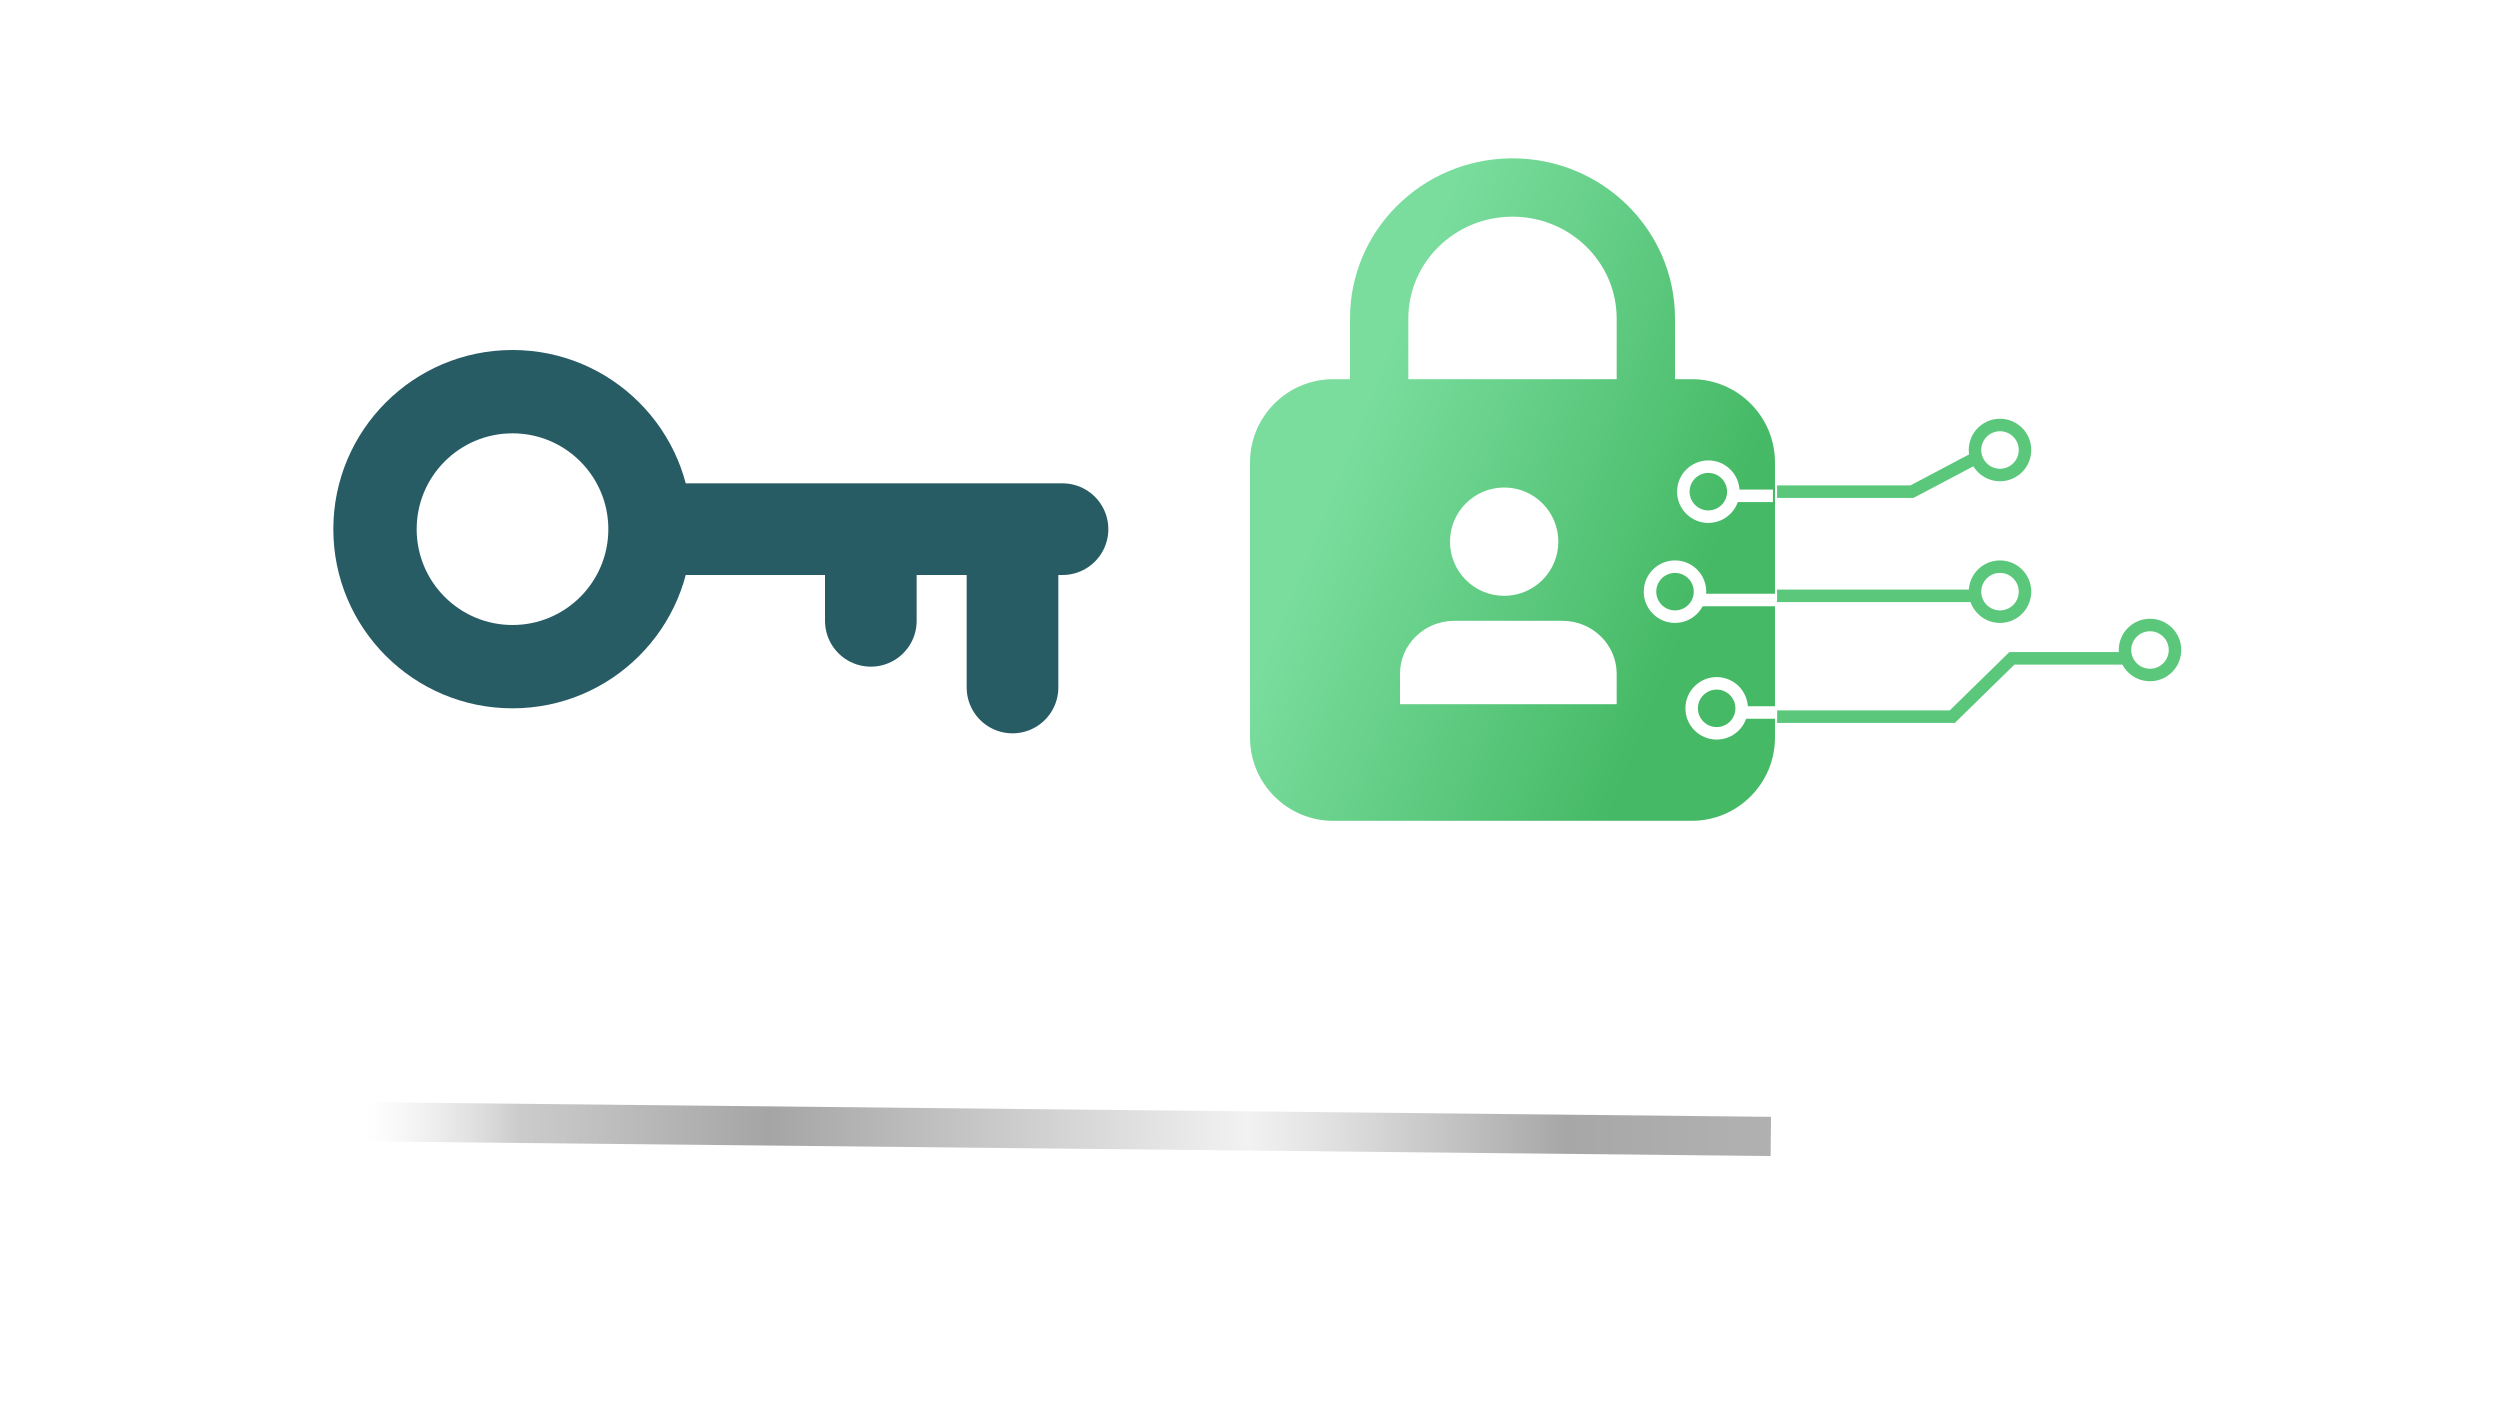 <?xml version="1.0" encoding="UTF-8"?>
<svg width="300px" height="170px" viewBox="0 0 300 170" version="1.1" xmlns="http://www.w3.org/2000/svg" xmlns:xlink="http://www.w3.org/1999/xlink">
    <!-- Generator: Sketch 62 (91390) - https://sketch.com -->
    <title>universal customer key-centered</title>
    <desc>Created with Sketch.</desc>
    <defs>
        <linearGradient x1="18.601%" y1="43.181%" x2="81.399%" y2="74.92%" id="linearGradient-1">
            <stop stop-color="#7ADD9E" offset="0%"></stop>
            <stop stop-color="#45B965" offset="100%"></stop>
        </linearGradient>
        <linearGradient x1="98.011%" y1="100%" x2="1.872%" y2="100%" id="linearGradient-2">
            <stop stop-color="#B0B0B0" offset="0%"></stop>
            <stop stop-color="#A7A7A7" offset="12.459%"></stop>
            <stop stop-color="#DEDEDE" offset="28.847%"></stop>
            <stop stop-color="#F2F2F2" offset="35.62%"></stop>
            <stop stop-color="#DEDEDE" offset="44.655%"></stop>
            <stop stop-color="#A5A5A5" offset="70.592%"></stop>
            <stop stop-color="#CCCCCC" offset="88.911%"></stop>
            <stop stop-color="#E3E3E3" stop-opacity="0" offset="100%"></stop>
        </linearGradient>
        <filter x="-6.8%" y="-785.3%" width="113.7%" height="1670.6%" filterUnits="objectBoundingBox" id="filter-3">
            <feGaussianBlur stdDeviation="3.92" in="SourceGraphic"></feGaussianBlur>
        </filter>
    </defs>
    <g id="universal-customer-key-centered" stroke="none" stroke-width="1" fill="none" fill-rule="evenodd">
        <g id="Group-18" transform="translate(150, 19)">
            <path d="M31.5,0 C42.256,0 51,8.591 51,19.219 L51,19.219 L51,26.5 L53,26.5 C58.523,26.5 63,30.977 63,36.5 L63,69.5 C63,75.023 58.523,79.5 53,79.5 L10,79.5 C4.477,79.5 6.76353751e-16,75.023 0,69.5 L0,36.5 C-6.76353751e-16,30.977 4.477,26.5 10,26.5 L12,26.5 L12,19.219 C12,8.704 20.559,0.183 31.157,0.003 Z M31.5,7 C24.583,7 19,12.485 19,19.219 L19,19.219 L19,26.5 L44,26.5 L44,19.219 C44,12.585 38.583,7.164 31.809,7.004 Z" id="Combined-Shape" fill="url(#linearGradient-1)"></path>
            <g id="Group-2-Copy" transform="translate(18, 39.5)" fill="#FFFFFF">
                <path d="M12.5,13 C16.089,13 19,10.089 19,6.5 C19,2.911 16.089,0 12.5,0 C8.911,0 6,2.911 6,6.5 C6,10.089 8.911,13 12.5,13 Z" id="Stroke-5"></path>
                <path d="M26,26 L26,22.338 C26,18.852 23.075,16 19.5,16 L6.5,16 C2.925,16 0,18.852 0,22.338 L0,26 L26,26 Z" id="Stroke-7"></path>
            </g>
        </g>
        <g id="Group-18-Copy-4" transform="translate(40, 42)">
            <path d="M42.5,21.5 L87.5,21.5 M81.5,23.5 L81.5,40.5 M64.5,22.5 L64.5,32.5" id="Combined-Shape" stroke="#285C65" stroke-width="11" stroke-linecap="round"></path>
            <path d="M21.5,0 C33.374,0 43,9.626 43,21.5 C43,33.374 33.374,43 21.5,43 C9.626,43 0,33.374 0,21.5 C0,9.626 9.626,0 21.5,0 Z M21.5,10 C15.149,10 10,15.149 10,21.5 C10,27.851 15.149,33 21.5,33 C27.851,33 33,27.851 33,21.5 C33,15.149 27.851,10 21.5,10 Z" id="Combined-Shape" fill="#285C65"></path>
        </g>
        <circle id="Oval" stroke="#FFFFFF" stroke-width="1.5" cx="205" cy="59" r="3"></circle>
        <circle id="Oval-Copy-10" stroke="#5AC77B" stroke-width="1.5" cx="240" cy="54" r="3"></circle>
        <circle id="Oval-Copy-11" stroke="#5AC77B" stroke-width="1.5" cx="240" cy="71" r="3"></circle>
        <circle id="Oval-Copy-12" stroke="#5AC77B" stroke-width="1.5" cx="258" cy="78" r="3"></circle>
        <circle id="Oval-Copy" stroke="#FFFFFF" stroke-width="1.5" cx="201" cy="71" r="3"></circle>
        <circle id="Oval-Copy-5" stroke="#FFFFFF" stroke-width="1.5" cx="206" cy="85" r="3"></circle>
        <polyline id="Line-16-Copy-3" stroke="#5AC77B" stroke-width="1.5" stroke-linecap="square" points="214 59 229.432 59 237 55"></polyline>
        <path d="M214,86 C227.515,86 234.272,86 234.272,86 C234.272,86 236.657,83.667 241.427,79 L254,79" id="Line-16-Copy-5" stroke="#5AC77B" stroke-width="1.5" stroke-linecap="square"></path>
        <line x1="237.5" y1="132.5" x2="237.5" y2="132.5" id="Line-23" stroke="#979797" stroke-linecap="square"></line>
        <line x1="209.5" y1="85.5" x2="212.5" y2="85.5" id="Line-16" stroke="#FFFFFF" stroke-width="1.5" stroke-linecap="square"></line>
        <line x1="204.5" y1="72" x2="212.5" y2="72" id="Line-16-Copy" stroke="#FFFFFF" stroke-width="1.5" stroke-linecap="square"></line>
        <line x1="208" y1="59.5" x2="212" y2="59.5" id="Line-16-Copy-2" stroke="#FFFFFF" stroke-width="1.5" stroke-linecap="square"></line>
        <line x1="214" y1="71.5" x2="236" y2="71.5" id="Line-16-Copy-4" stroke="#5AC77B" stroke-width="1.5" stroke-linecap="square"></line>
        <line x1="40" y1="134.574" x2="212.5" y2="136.371" id="Path-15-Copy-4" stroke="url(#linearGradient-2)" stroke-width="4.704" filter="url(#filter-3)"></line>
    </g>
</svg>